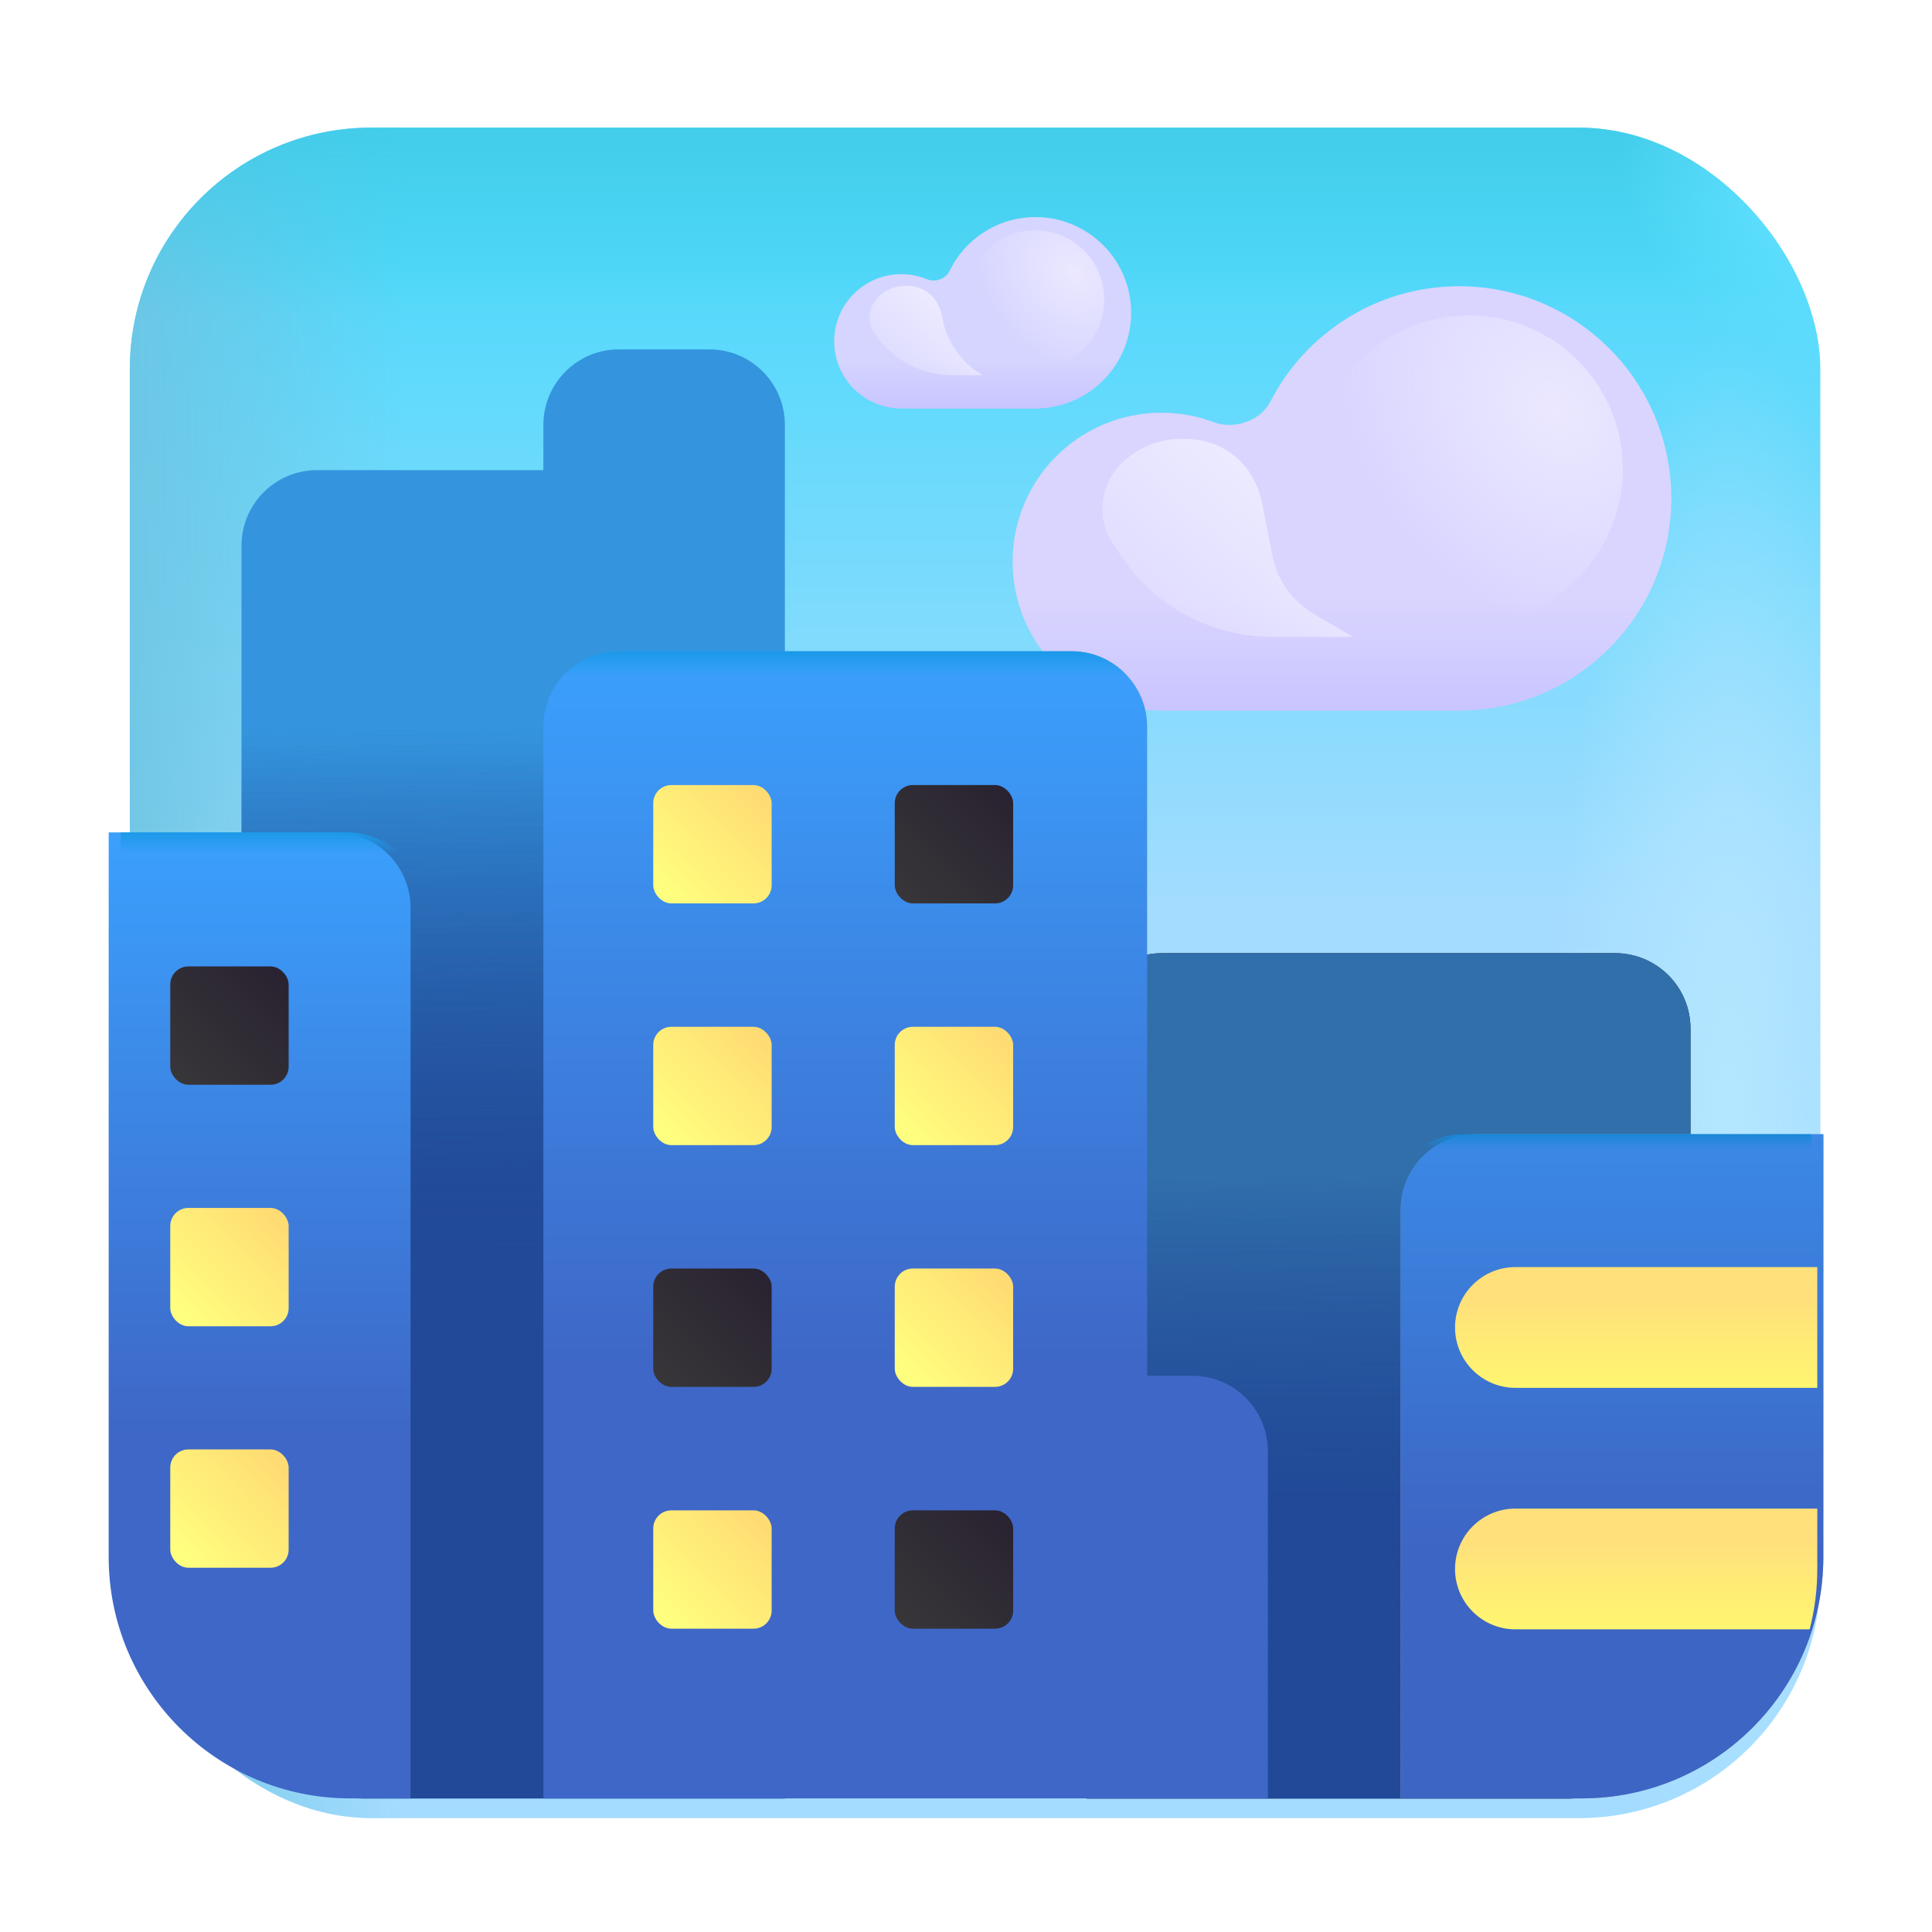 <svg width="32" height="32" viewBox="0 0 32 32" fill="none" xmlns="http://www.w3.org/2000/svg">
<g clip-path="url(#clip0_18_7834)">
<g filter="url(#filter0_i_18_7834)">
<rect x="2" y="1.964" width="28" height="28" rx="4" fill="url(#paint0_linear_18_7834)"/>
<rect x="2" y="1.964" width="28" height="28" rx="4" fill="url(#paint1_linear_18_7834)"/>
<rect x="2" y="1.964" width="28" height="28" rx="4" fill="url(#paint2_linear_18_7834)"/>
<rect x="2" y="1.964" width="28" height="28" rx="4" fill="url(#paint3_radial_18_7834)"/>
<rect x="2" y="1.964" width="28" height="28" rx="4" fill="url(#paint4_radial_18_7834)"/>
</g>
<g filter="url(#filter1_ii_18_7834)">
<path d="M18 29.787H26C26.729 29.787 27.412 29.592 28 29.252V17.037C28 16.346 27.44 15.787 26.75 15.787H19.25C18.56 15.787 18 16.346 18 17.037V29.787Z" fill="#2D2934"/>
<path d="M18 29.787H26C26.729 29.787 27.412 29.592 28 29.252V17.037C28 16.346 27.44 15.787 26.75 15.787H19.25C18.56 15.787 18 16.346 18 17.037V29.787Z" fill="url(#paint5_linear_18_7834)"/>
</g>
<g filter="url(#filter2_ii_18_7834)">
<path d="M18 29.787H26C26.729 29.787 27.412 29.592 28 29.252V17.037C28 16.346 27.44 15.787 26.75 15.787H19.25C18.56 15.787 18 16.346 18 17.037V29.787Z" fill="#316FAB"/>
<path d="M18 29.787H26C26.729 29.787 27.412 29.592 28 29.252V17.037C28 16.346 27.44 15.787 26.75 15.787H19.25C18.56 15.787 18 16.346 18 17.037V29.787Z" fill="url(#paint6_linear_18_7834)"/>
</g>
<path d="M18 29.787H26C26.729 29.787 27.412 29.592 28 29.252V17.037C28 16.346 27.44 15.787 26.75 15.787H19.25C18.56 15.787 18 16.346 18 17.037V29.787Z" fill="url(#paint7_linear_18_7834)"/>
<g filter="url(#filter3_i_18_7834)">
<path d="M19.087 11.768C17.726 11.768 16.622 10.664 16.622 9.302C16.622 7.94 17.726 6.836 19.087 6.836C19.392 6.836 19.683 6.892 19.952 6.992C20.291 7.119 20.726 6.974 20.891 6.653C21.473 5.518 22.655 4.741 24.019 4.741C25.959 4.741 27.532 6.314 27.532 8.254C27.532 10.149 26.033 11.693 24.157 11.765V11.768L19.087 11.768Z" fill="#D9D5FF"/>
<path d="M19.087 11.768C17.726 11.768 16.622 10.664 16.622 9.302C16.622 7.94 17.726 6.836 19.087 6.836C19.392 6.836 19.683 6.892 19.952 6.992C20.291 7.119 20.726 6.974 20.891 6.653C21.473 5.518 22.655 4.741 24.019 4.741C25.959 4.741 27.532 6.314 27.532 8.254C27.532 10.149 26.033 11.693 24.157 11.765V11.768L19.087 11.768Z" fill="url(#paint8_linear_18_7834)"/>
</g>
<g filter="url(#filter4_i_18_7834)">
<path d="M14.778 6.764C14.164 6.764 13.667 6.266 13.667 5.652C13.667 5.038 14.164 4.541 14.778 4.541C14.929 4.541 15.073 4.571 15.205 4.625C15.338 4.681 15.511 4.623 15.574 4.493C15.83 3.962 16.373 3.596 17.002 3.596C17.876 3.596 18.585 4.305 18.585 5.18C18.585 6.034 17.91 6.73 17.064 6.763V6.764L14.778 6.764Z" fill="#D6D5FF"/>
<path d="M14.778 6.764C14.164 6.764 13.667 6.266 13.667 5.652C13.667 5.038 14.164 4.541 14.778 4.541C14.929 4.541 15.073 4.571 15.205 4.625C15.338 4.681 15.511 4.623 15.574 4.493C15.83 3.962 16.373 3.596 17.002 3.596C17.876 3.596 18.585 4.305 18.585 5.18C18.585 6.034 17.91 6.73 17.064 6.763V6.764L14.778 6.764Z" fill="url(#paint9_linear_18_7834)"/>
</g>
<g filter="url(#filter5_ii_18_7834)">
<path d="M6 29.787H13V7.037C13 6.347 12.44 5.787 11.75 5.787H10.25C9.56 5.787 9 6.347 9 7.037V7.787H5.25C4.56 7.787 4 8.347 4 9.037V29.252C4.588 29.592 5.271 29.787 6 29.787Z" fill="#3495DE"/>
<path d="M6 29.787H13V7.037C13 6.347 12.44 5.787 11.75 5.787H10.25C9.56 5.787 9 6.347 9 7.037V7.787H5.25C4.56 7.787 4 8.347 4 9.037V29.252C4.588 29.592 5.271 29.787 6 29.787Z" fill="url(#paint10_linear_18_7834)"/>
</g>
<path d="M6 29.787H13V7.037C13 6.347 12.44 5.787 11.75 5.787H10.25C9.56 5.787 9 6.347 9 7.037V7.787H5.25C4.56 7.787 4 8.347 4 9.037V29.252C4.588 29.592 5.271 29.787 6 29.787Z" fill="url(#paint11_linear_18_7834)"/>
<g filter="url(#filter6_i_18_7834)">
<path d="M23 29.787H26C28.209 29.787 30 27.996 30 25.787V18.787H24.25C23.56 18.787 23 19.346 23 20.037V29.787Z" fill="url(#paint12_linear_18_7834)"/>
</g>
<g filter="url(#filter7_i_18_7834)">
<path d="M23 29.787H26C28.209 29.787 30 27.996 30 25.787V18.787H24.25C23.56 18.787 23 19.346 23 20.037V29.787Z" fill="url(#paint13_linear_18_7834)"/>
</g>
<path d="M23 29.787H26C28.209 29.787 30 27.996 30 25.787V18.787H24.25C23.56 18.787 23 19.346 23 20.037V29.787Z" fill="url(#paint14_linear_18_7834)"/>
<g filter="url(#filter8_i_18_7834)">
<path d="M2 13.787V25.787C2 27.996 3.791 29.787 6 29.787H7V15.037C7 14.347 6.44 13.787 5.75 13.787H2Z" fill="url(#paint15_linear_18_7834)"/>
</g>
<path d="M2 13.787V25.787C2 27.996 3.791 29.787 6 29.787H7V15.037C7 14.347 6.44 13.787 5.75 13.787H2Z" fill="url(#paint16_linear_18_7834)"/>
<g filter="url(#filter9_ii_18_7834)">
<path d="M9 29.787H21V24.037C21 23.346 20.44 22.787 19.75 22.787H19V12.037C19 11.347 18.44 10.787 17.75 10.787H10.25C9.56 10.787 9 11.347 9 12.037V29.787Z" fill="url(#paint17_linear_18_7834)"/>
</g>
<path d="M9 29.787H21V24.037C21 23.346 20.44 22.787 19.75 22.787H19V12.037C19 11.347 18.44 10.787 17.75 10.787H10.25C9.56 10.787 9 11.347 9 12.037V29.787Z" fill="url(#paint18_linear_18_7834)"/>
<g filter="url(#filter10_i_18_7834)">
<path fill-rule="evenodd" clip-rule="evenodd" d="M30 24.787H25C24.448 24.787 24 25.235 24 25.787C24 26.339 24.448 26.787 25 26.787H29.874C29.956 26.467 30 26.132 30 25.787V24.787Z" fill="url(#paint19_linear_18_7834)"/>
</g>
<g filter="url(#filter11_i_18_7834)">
<path d="M24 21.787C24 21.235 24.448 20.787 25 20.787H30V22.787H25C24.448 22.787 24 22.339 24 21.787Z" fill="url(#paint20_linear_18_7834)"/>
</g>
<g filter="url(#filter12_i_18_7834)">
<rect x="15.02" y="12.803" width="1.961" height="1.96" rx="0.3" fill="url(#paint21_linear_18_7834)"/>
</g>
<g filter="url(#filter13_i_18_7834)">
<rect x="11.02" y="12.803" width="1.961" height="1.96" rx="0.3" fill="url(#paint22_linear_18_7834)"/>
</g>
<g filter="url(#filter14_i_18_7834)">
<rect x="3.02" y="15.807" width="1.961" height="1.96" rx="0.3" fill="url(#paint23_linear_18_7834)"/>
</g>
<g filter="url(#filter15_i_18_7834)">
<rect x="3.02" y="19.807" width="1.961" height="1.96" rx="0.3" fill="url(#paint24_linear_18_7834)"/>
</g>
<g filter="url(#filter16_i_18_7834)">
<rect x="3.02" y="23.807" width="1.961" height="1.96" rx="0.3" fill="url(#paint25_linear_18_7834)"/>
</g>
<g filter="url(#filter17_i_18_7834)">
<rect x="15.02" y="16.807" width="1.961" height="1.96" rx="0.3" fill="url(#paint26_linear_18_7834)"/>
</g>
<g filter="url(#filter18_i_18_7834)">
<rect x="15.02" y="20.811" width="1.961" height="1.96" rx="0.3" fill="url(#paint27_linear_18_7834)"/>
</g>
<g filter="url(#filter19_i_18_7834)">
<rect x="15.02" y="24.816" width="1.961" height="1.96" rx="0.3" fill="url(#paint28_linear_18_7834)"/>
</g>
<g filter="url(#filter20_i_18_7834)">
<rect x="11.02" y="16.807" width="1.961" height="1.96" rx="0.3" fill="url(#paint29_linear_18_7834)"/>
</g>
<g filter="url(#filter21_i_18_7834)">
<rect x="11.02" y="20.811" width="1.961" height="1.96" rx="0.3" fill="url(#paint30_linear_18_7834)"/>
</g>
<g filter="url(#filter22_i_18_7834)">
<rect x="11.02" y="24.816" width="1.961" height="1.96" rx="0.3" fill="url(#paint31_linear_18_7834)"/>
</g>
<g filter="url(#filter23_f_18_7834)">
<path d="M20.923 8.432C20.812 7.732 20.326 7.267 19.59 7.267C18.854 7.267 18.257 7.789 18.257 8.432C18.257 8.665 18.336 8.882 18.471 9.064L18.601 9.253C19.161 10.064 20.084 10.548 21.07 10.548H22.41L21.77 10.175C21.418 9.969 21.163 9.63 21.082 9.23C21.026 8.954 20.973 8.676 20.923 8.432Z" fill="url(#paint32_linear_18_7834)"/>
</g>
<g filter="url(#filter24_f_18_7834)">
<path d="M15.606 5.26C15.556 4.945 15.337 4.735 15.005 4.735C14.673 4.735 14.404 4.97 14.404 5.26C14.404 5.365 14.44 5.463 14.5 5.545V5.545C14.79 5.964 15.266 6.214 15.775 6.214H16.276V6.214C15.933 6.014 15.691 5.682 15.613 5.292C15.61 5.281 15.608 5.271 15.606 5.26Z" fill="url(#paint33_linear_18_7834)"/>
</g>
<g filter="url(#filter25_f_18_7834)">
<circle cx="24.332" cy="7.771" r="2.547" fill="url(#paint34_radial_18_7834)"/>
</g>
<g filter="url(#filter26_f_18_7834)">
<circle cx="17.143" cy="4.962" r="1.148" fill="url(#paint35_radial_18_7834)"/>
</g>
</g>
<defs>
<filter id="filter0_i_18_7834" x="2" y="1.964" width="28.15" height="28.15" filterUnits="userSpaceOnUse" color-interpolation-filters="sRGB">
<feFlood flood-opacity="0" result="BackgroundImageFix"/>
<feBlend mode="normal" in="SourceGraphic" in2="BackgroundImageFix" result="shape"/>
<feColorMatrix in="SourceAlpha" type="matrix" values="0 0 0 0 0 0 0 0 0 0 0 0 0 0 0 0 0 0 127 0" result="hardAlpha"/>
<feOffset dx="0.15" dy="0.15"/>
<feGaussianBlur stdDeviation="0.3"/>
<feComposite in2="hardAlpha" operator="arithmetic" k2="-1" k3="1"/>
<feColorMatrix type="matrix" values="0 0 0 0 0.22 0 0 0 0 0.69 0 0 0 0 0.78 0 0 0 1 0"/>
<feBlend mode="normal" in2="shape" result="effect1_innerShadow_18_7834"/>
</filter>
<filter id="filter1_ii_18_7834" x="17.8" y="15.587" width="10.4" height="14.4" filterUnits="userSpaceOnUse" color-interpolation-filters="sRGB">
<feFlood flood-opacity="0" result="BackgroundImageFix"/>
<feBlend mode="normal" in="SourceGraphic" in2="BackgroundImageFix" result="shape"/>
<feColorMatrix in="SourceAlpha" type="matrix" values="0 0 0 0 0 0 0 0 0 0 0 0 0 0 0 0 0 0 127 0" result="hardAlpha"/>
<feOffset dx="-0.2" dy="0.2"/>
<feGaussianBlur stdDeviation="0.2"/>
<feComposite in2="hardAlpha" operator="arithmetic" k2="-1" k3="1"/>
<feColorMatrix type="matrix" values="0 0 0 0 0.275 0 0 0 0 0.267 0 0 0 0 0.282 0 0 0 1 0"/>
<feBlend mode="normal" in2="shape" result="effect1_innerShadow_18_7834"/>
<feColorMatrix in="SourceAlpha" type="matrix" values="0 0 0 0 0 0 0 0 0 0 0 0 0 0 0 0 0 0 127 0" result="hardAlpha"/>
<feOffset dx="0.2" dy="-0.2"/>
<feGaussianBlur stdDeviation="0.2"/>
<feComposite in2="hardAlpha" operator="arithmetic" k2="-1" k3="1"/>
<feColorMatrix type="matrix" values="0 0 0 0 0.051 0 0 0 0 0.027 0 0 0 0 0.082 0 0 0 1 0"/>
<feBlend mode="normal" in2="effect1_innerShadow_18_7834" result="effect2_innerShadow_18_7834"/>
</filter>
<filter id="filter2_ii_18_7834" x="17.8" y="15.587" width="10.4" height="14.4" filterUnits="userSpaceOnUse" color-interpolation-filters="sRGB">
<feFlood flood-opacity="0" result="BackgroundImageFix"/>
<feBlend mode="normal" in="SourceGraphic" in2="BackgroundImageFix" result="shape"/>
<feColorMatrix in="SourceAlpha" type="matrix" values="0 0 0 0 0 0 0 0 0 0 0 0 0 0 0 0 0 0 127 0" result="hardAlpha"/>
<feOffset dx="-0.2" dy="0.2"/>
<feGaussianBlur stdDeviation="0.2"/>
<feComposite in2="hardAlpha" operator="arithmetic" k2="-1" k3="1"/>
<feColorMatrix type="matrix" values="0 0 0 0 0.251 0 0 0 0 0.604 0 0 0 0 0.863 0 0 0 1 0"/>
<feBlend mode="normal" in2="shape" result="effect1_innerShadow_18_7834"/>
<feColorMatrix in="SourceAlpha" type="matrix" values="0 0 0 0 0 0 0 0 0 0 0 0 0 0 0 0 0 0 127 0" result="hardAlpha"/>
<feOffset dx="0.2" dy="-0.2"/>
<feGaussianBlur stdDeviation="0.2"/>
<feComposite in2="hardAlpha" operator="arithmetic" k2="-1" k3="1"/>
<feColorMatrix type="matrix" values="0 0 0 0 0.184 0 0 0 0 0.478 0 0 0 0 0.706 0 0 0 1 0"/>
<feBlend mode="normal" in2="effect1_innerShadow_18_7834" result="effect2_innerShadow_18_7834"/>
</filter>
<filter id="filter3_i_18_7834" x="16.622" y="4.741" width="11.06" height="7.027" filterUnits="userSpaceOnUse" color-interpolation-filters="sRGB">
<feFlood flood-opacity="0" result="BackgroundImageFix"/>
<feBlend mode="normal" in="SourceGraphic" in2="BackgroundImageFix" result="shape"/>
<feColorMatrix in="SourceAlpha" type="matrix" values="0 0 0 0 0 0 0 0 0 0 0 0 0 0 0 0 0 0 127 0" result="hardAlpha"/>
<feOffset dx="0.15"/>
<feGaussianBlur stdDeviation="0.5"/>
<feComposite in2="hardAlpha" operator="arithmetic" k2="-1" k3="1"/>
<feColorMatrix type="matrix" values="0 0 0 0 0.741 0 0 0 0 0.718 0 0 0 0 1 0 0 0 1 0"/>
<feBlend mode="normal" in2="shape" result="effect1_innerShadow_18_7834"/>
</filter>
<filter id="filter4_i_18_7834" x="13.667" y="3.596" width="5.069" height="3.168" filterUnits="userSpaceOnUse" color-interpolation-filters="sRGB">
<feFlood flood-opacity="0" result="BackgroundImageFix"/>
<feBlend mode="normal" in="SourceGraphic" in2="BackgroundImageFix" result="shape"/>
<feColorMatrix in="SourceAlpha" type="matrix" values="0 0 0 0 0 0 0 0 0 0 0 0 0 0 0 0 0 0 127 0" result="hardAlpha"/>
<feOffset dx="0.15"/>
<feGaussianBlur stdDeviation="0.25"/>
<feComposite in2="hardAlpha" operator="arithmetic" k2="-1" k3="1"/>
<feColorMatrix type="matrix" values="0 0 0 0 0.741 0 0 0 0 0.718 0 0 0 0 1 0 0 0 1 0"/>
<feBlend mode="normal" in2="shape" result="effect1_innerShadow_18_7834"/>
</filter>
<filter id="filter5_ii_18_7834" x="3.8" y="5.587" width="9.4" height="24.4" filterUnits="userSpaceOnUse" color-interpolation-filters="sRGB">
<feFlood flood-opacity="0" result="BackgroundImageFix"/>
<feBlend mode="normal" in="SourceGraphic" in2="BackgroundImageFix" result="shape"/>
<feColorMatrix in="SourceAlpha" type="matrix" values="0 0 0 0 0 0 0 0 0 0 0 0 0 0 0 0 0 0 127 0" result="hardAlpha"/>
<feOffset dx="-0.2" dy="0.2"/>
<feGaussianBlur stdDeviation="0.2"/>
<feComposite in2="hardAlpha" operator="arithmetic" k2="-1" k3="1"/>
<feColorMatrix type="matrix" values="0 0 0 0 0.251 0 0 0 0 0.604 0 0 0 0 0.863 0 0 0 1 0"/>
<feBlend mode="normal" in2="shape" result="effect1_innerShadow_18_7834"/>
<feColorMatrix in="SourceAlpha" type="matrix" values="0 0 0 0 0 0 0 0 0 0 0 0 0 0 0 0 0 0 127 0" result="hardAlpha"/>
<feOffset dx="0.2" dy="-0.2"/>
<feGaussianBlur stdDeviation="0.2"/>
<feComposite in2="hardAlpha" operator="arithmetic" k2="-1" k3="1"/>
<feColorMatrix type="matrix" values="0 0 0 0 0.184 0 0 0 0 0.478 0 0 0 0 0.706 0 0 0 1 0"/>
<feBlend mode="normal" in2="effect1_innerShadow_18_7834" result="effect2_innerShadow_18_7834"/>
</filter>
<filter id="filter6_i_18_7834" x="23" y="18.787" width="7.2" height="11" filterUnits="userSpaceOnUse" color-interpolation-filters="sRGB">
<feFlood flood-opacity="0" result="BackgroundImageFix"/>
<feBlend mode="normal" in="SourceGraphic" in2="BackgroundImageFix" result="shape"/>
<feColorMatrix in="SourceAlpha" type="matrix" values="0 0 0 0 0 0 0 0 0 0 0 0 0 0 0 0 0 0 127 0" result="hardAlpha"/>
<feOffset dx="0.2"/>
<feGaussianBlur stdDeviation="0.2"/>
<feComposite in2="hardAlpha" operator="arithmetic" k2="-1" k3="1"/>
<feColorMatrix type="matrix" values="0 0 0 0 0.357 0 0 0 0 0.502 0 0 0 0 0.667 0 0 0 1 0"/>
<feBlend mode="normal" in2="shape" result="effect1_innerShadow_18_7834"/>
</filter>
<filter id="filter7_i_18_7834" x="23" y="18.787" width="7.2" height="11" filterUnits="userSpaceOnUse" color-interpolation-filters="sRGB">
<feFlood flood-opacity="0" result="BackgroundImageFix"/>
<feBlend mode="normal" in="SourceGraphic" in2="BackgroundImageFix" result="shape"/>
<feColorMatrix in="SourceAlpha" type="matrix" values="0 0 0 0 0 0 0 0 0 0 0 0 0 0 0 0 0 0 127 0" result="hardAlpha"/>
<feOffset dx="0.2"/>
<feGaussianBlur stdDeviation="0.2"/>
<feComposite in2="hardAlpha" operator="arithmetic" k2="-1" k3="1"/>
<feColorMatrix type="matrix" values="0 0 0 0 0.129 0 0 0 0 0.31 0 0 0 0 0.682 0 0 0 1 0"/>
<feBlend mode="normal" in2="shape" result="effect1_innerShadow_18_7834"/>
</filter>
<filter id="filter8_i_18_7834" x="1.8" y="13.787" width="5.2" height="16" filterUnits="userSpaceOnUse" color-interpolation-filters="sRGB">
<feFlood flood-opacity="0" result="BackgroundImageFix"/>
<feBlend mode="normal" in="SourceGraphic" in2="BackgroundImageFix" result="shape"/>
<feColorMatrix in="SourceAlpha" type="matrix" values="0 0 0 0 0 0 0 0 0 0 0 0 0 0 0 0 0 0 127 0" result="hardAlpha"/>
<feOffset dx="-0.2"/>
<feGaussianBlur stdDeviation="0.2"/>
<feComposite in2="hardAlpha" operator="arithmetic" k2="-1" k3="1"/>
<feColorMatrix type="matrix" values="0 0 0 0 0.322 0 0 0 0 0.529 0 0 0 0 0.835 0 0 0 1 0"/>
<feBlend mode="normal" in2="shape" result="effect1_innerShadow_18_7834"/>
</filter>
<filter id="filter9_ii_18_7834" x="8.8" y="10.787" width="12.4" height="19" filterUnits="userSpaceOnUse" color-interpolation-filters="sRGB">
<feFlood flood-opacity="0" result="BackgroundImageFix"/>
<feBlend mode="normal" in="SourceGraphic" in2="BackgroundImageFix" result="shape"/>
<feColorMatrix in="SourceAlpha" type="matrix" values="0 0 0 0 0 0 0 0 0 0 0 0 0 0 0 0 0 0 127 0" result="hardAlpha"/>
<feOffset dx="-0.2"/>
<feGaussianBlur stdDeviation="0.2"/>
<feComposite in2="hardAlpha" operator="arithmetic" k2="-1" k3="1"/>
<feColorMatrix type="matrix" values="0 0 0 0 0.322 0 0 0 0 0.529 0 0 0 0 0.835 0 0 0 1 0"/>
<feBlend mode="normal" in2="shape" result="effect1_innerShadow_18_7834"/>
<feColorMatrix in="SourceAlpha" type="matrix" values="0 0 0 0 0 0 0 0 0 0 0 0 0 0 0 0 0 0 127 0" result="hardAlpha"/>
<feOffset dx="0.2"/>
<feGaussianBlur stdDeviation="0.2"/>
<feComposite in2="hardAlpha" operator="arithmetic" k2="-1" k3="1"/>
<feColorMatrix type="matrix" values="0 0 0 0 0.224 0 0 0 0 0.471 0 0 0 0 0.788 0 0 0 1 0"/>
<feBlend mode="normal" in2="effect1_innerShadow_18_7834" result="effect2_innerShadow_18_7834"/>
</filter>
<filter id="filter10_i_18_7834" x="24" y="24.787" width="6.1" height="2.2" filterUnits="userSpaceOnUse" color-interpolation-filters="sRGB">
<feFlood flood-opacity="0" result="BackgroundImageFix"/>
<feBlend mode="normal" in="SourceGraphic" in2="BackgroundImageFix" result="shape"/>
<feColorMatrix in="SourceAlpha" type="matrix" values="0 0 0 0 0 0 0 0 0 0 0 0 0 0 0 0 0 0 127 0" result="hardAlpha"/>
<feOffset dx="0.1" dy="0.2"/>
<feGaussianBlur stdDeviation="0.15"/>
<feComposite in2="hardAlpha" operator="arithmetic" k2="-1" k3="1"/>
<feColorMatrix type="matrix" values="0 0 0 0 0.922 0 0 0 0 0.667 0 0 0 0 0.404 0 0 0 1 0"/>
<feBlend mode="normal" in2="shape" result="effect1_innerShadow_18_7834"/>
</filter>
<filter id="filter11_i_18_7834" x="24" y="20.787" width="6.1" height="2.2" filterUnits="userSpaceOnUse" color-interpolation-filters="sRGB">
<feFlood flood-opacity="0" result="BackgroundImageFix"/>
<feBlend mode="normal" in="SourceGraphic" in2="BackgroundImageFix" result="shape"/>
<feColorMatrix in="SourceAlpha" type="matrix" values="0 0 0 0 0 0 0 0 0 0 0 0 0 0 0 0 0 0 127 0" result="hardAlpha"/>
<feOffset dx="0.1" dy="0.2"/>
<feGaussianBlur stdDeviation="0.15"/>
<feComposite in2="hardAlpha" operator="arithmetic" k2="-1" k3="1"/>
<feColorMatrix type="matrix" values="0 0 0 0 0.922 0 0 0 0 0.667 0 0 0 0 0.404 0 0 0 1 0"/>
<feBlend mode="normal" in2="shape" result="effect1_innerShadow_18_7834"/>
</filter>
<filter id="filter12_i_18_7834" x="14.819" y="12.803" width="2.161" height="2.16" filterUnits="userSpaceOnUse" color-interpolation-filters="sRGB">
<feFlood flood-opacity="0" result="BackgroundImageFix"/>
<feBlend mode="normal" in="SourceGraphic" in2="BackgroundImageFix" result="shape"/>
<feColorMatrix in="SourceAlpha" type="matrix" values="0 0 0 0 0 0 0 0 0 0 0 0 0 0 0 0 0 0 127 0" result="hardAlpha"/>
<feOffset dx="-0.2" dy="0.2"/>
<feGaussianBlur stdDeviation="0.15"/>
<feComposite in2="hardAlpha" operator="arithmetic" k2="-1" k3="1"/>
<feColorMatrix type="matrix" values="0 0 0 0 0.039 0 0 0 0 0.02 0 0 0 0 0.059 0 0 0 1 0"/>
<feBlend mode="normal" in2="shape" result="effect1_innerShadow_18_7834"/>
</filter>
<filter id="filter13_i_18_7834" x="10.819" y="12.803" width="2.161" height="2.16" filterUnits="userSpaceOnUse" color-interpolation-filters="sRGB">
<feFlood flood-opacity="0" result="BackgroundImageFix"/>
<feBlend mode="normal" in="SourceGraphic" in2="BackgroundImageFix" result="shape"/>
<feColorMatrix in="SourceAlpha" type="matrix" values="0 0 0 0 0 0 0 0 0 0 0 0 0 0 0 0 0 0 127 0" result="hardAlpha"/>
<feOffset dx="-0.2" dy="0.2"/>
<feGaussianBlur stdDeviation="0.15"/>
<feComposite in2="hardAlpha" operator="arithmetic" k2="-1" k3="1"/>
<feColorMatrix type="matrix" values="0 0 0 0 0.969 0 0 0 0 0.725 0 0 0 0 0.392 0 0 0 1 0"/>
<feBlend mode="normal" in2="shape" result="effect1_innerShadow_18_7834"/>
</filter>
<filter id="filter14_i_18_7834" x="2.82" y="15.807" width="2.161" height="2.16" filterUnits="userSpaceOnUse" color-interpolation-filters="sRGB">
<feFlood flood-opacity="0" result="BackgroundImageFix"/>
<feBlend mode="normal" in="SourceGraphic" in2="BackgroundImageFix" result="shape"/>
<feColorMatrix in="SourceAlpha" type="matrix" values="0 0 0 0 0 0 0 0 0 0 0 0 0 0 0 0 0 0 127 0" result="hardAlpha"/>
<feOffset dx="-0.2" dy="0.2"/>
<feGaussianBlur stdDeviation="0.15"/>
<feComposite in2="hardAlpha" operator="arithmetic" k2="-1" k3="1"/>
<feColorMatrix type="matrix" values="0 0 0 0 0.039 0 0 0 0 0.02 0 0 0 0 0.059 0 0 0 1 0"/>
<feBlend mode="normal" in2="shape" result="effect1_innerShadow_18_7834"/>
</filter>
<filter id="filter15_i_18_7834" x="2.82" y="19.807" width="2.161" height="2.16" filterUnits="userSpaceOnUse" color-interpolation-filters="sRGB">
<feFlood flood-opacity="0" result="BackgroundImageFix"/>
<feBlend mode="normal" in="SourceGraphic" in2="BackgroundImageFix" result="shape"/>
<feColorMatrix in="SourceAlpha" type="matrix" values="0 0 0 0 0 0 0 0 0 0 0 0 0 0 0 0 0 0 127 0" result="hardAlpha"/>
<feOffset dx="-0.2" dy="0.2"/>
<feGaussianBlur stdDeviation="0.15"/>
<feComposite in2="hardAlpha" operator="arithmetic" k2="-1" k3="1"/>
<feColorMatrix type="matrix" values="0 0 0 0 0.969 0 0 0 0 0.725 0 0 0 0 0.392 0 0 0 1 0"/>
<feBlend mode="normal" in2="shape" result="effect1_innerShadow_18_7834"/>
</filter>
<filter id="filter16_i_18_7834" x="2.82" y="23.807" width="2.161" height="2.16" filterUnits="userSpaceOnUse" color-interpolation-filters="sRGB">
<feFlood flood-opacity="0" result="BackgroundImageFix"/>
<feBlend mode="normal" in="SourceGraphic" in2="BackgroundImageFix" result="shape"/>
<feColorMatrix in="SourceAlpha" type="matrix" values="0 0 0 0 0 0 0 0 0 0 0 0 0 0 0 0 0 0 127 0" result="hardAlpha"/>
<feOffset dx="-0.2" dy="0.2"/>
<feGaussianBlur stdDeviation="0.15"/>
<feComposite in2="hardAlpha" operator="arithmetic" k2="-1" k3="1"/>
<feColorMatrix type="matrix" values="0 0 0 0 0.969 0 0 0 0 0.725 0 0 0 0 0.392 0 0 0 1 0"/>
<feBlend mode="normal" in2="shape" result="effect1_innerShadow_18_7834"/>
</filter>
<filter id="filter17_i_18_7834" x="14.819" y="16.807" width="2.161" height="2.16" filterUnits="userSpaceOnUse" color-interpolation-filters="sRGB">
<feFlood flood-opacity="0" result="BackgroundImageFix"/>
<feBlend mode="normal" in="SourceGraphic" in2="BackgroundImageFix" result="shape"/>
<feColorMatrix in="SourceAlpha" type="matrix" values="0 0 0 0 0 0 0 0 0 0 0 0 0 0 0 0 0 0 127 0" result="hardAlpha"/>
<feOffset dx="-0.2" dy="0.2"/>
<feGaussianBlur stdDeviation="0.15"/>
<feComposite in2="hardAlpha" operator="arithmetic" k2="-1" k3="1"/>
<feColorMatrix type="matrix" values="0 0 0 0 0.969 0 0 0 0 0.725 0 0 0 0 0.392 0 0 0 1 0"/>
<feBlend mode="normal" in2="shape" result="effect1_innerShadow_18_7834"/>
</filter>
<filter id="filter18_i_18_7834" x="14.819" y="20.811" width="2.161" height="2.16" filterUnits="userSpaceOnUse" color-interpolation-filters="sRGB">
<feFlood flood-opacity="0" result="BackgroundImageFix"/>
<feBlend mode="normal" in="SourceGraphic" in2="BackgroundImageFix" result="shape"/>
<feColorMatrix in="SourceAlpha" type="matrix" values="0 0 0 0 0 0 0 0 0 0 0 0 0 0 0 0 0 0 127 0" result="hardAlpha"/>
<feOffset dx="-0.2" dy="0.2"/>
<feGaussianBlur stdDeviation="0.15"/>
<feComposite in2="hardAlpha" operator="arithmetic" k2="-1" k3="1"/>
<feColorMatrix type="matrix" values="0 0 0 0 0.969 0 0 0 0 0.725 0 0 0 0 0.392 0 0 0 1 0"/>
<feBlend mode="normal" in2="shape" result="effect1_innerShadow_18_7834"/>
</filter>
<filter id="filter19_i_18_7834" x="14.819" y="24.816" width="2.161" height="2.16" filterUnits="userSpaceOnUse" color-interpolation-filters="sRGB">
<feFlood flood-opacity="0" result="BackgroundImageFix"/>
<feBlend mode="normal" in="SourceGraphic" in2="BackgroundImageFix" result="shape"/>
<feColorMatrix in="SourceAlpha" type="matrix" values="0 0 0 0 0 0 0 0 0 0 0 0 0 0 0 0 0 0 127 0" result="hardAlpha"/>
<feOffset dx="-0.2" dy="0.2"/>
<feGaussianBlur stdDeviation="0.15"/>
<feComposite in2="hardAlpha" operator="arithmetic" k2="-1" k3="1"/>
<feColorMatrix type="matrix" values="0 0 0 0 0.039 0 0 0 0 0.02 0 0 0 0 0.059 0 0 0 1 0"/>
<feBlend mode="normal" in2="shape" result="effect1_innerShadow_18_7834"/>
</filter>
<filter id="filter20_i_18_7834" x="10.819" y="16.807" width="2.161" height="2.16" filterUnits="userSpaceOnUse" color-interpolation-filters="sRGB">
<feFlood flood-opacity="0" result="BackgroundImageFix"/>
<feBlend mode="normal" in="SourceGraphic" in2="BackgroundImageFix" result="shape"/>
<feColorMatrix in="SourceAlpha" type="matrix" values="0 0 0 0 0 0 0 0 0 0 0 0 0 0 0 0 0 0 127 0" result="hardAlpha"/>
<feOffset dx="-0.2" dy="0.2"/>
<feGaussianBlur stdDeviation="0.15"/>
<feComposite in2="hardAlpha" operator="arithmetic" k2="-1" k3="1"/>
<feColorMatrix type="matrix" values="0 0 0 0 0.969 0 0 0 0 0.725 0 0 0 0 0.392 0 0 0 1 0"/>
<feBlend mode="normal" in2="shape" result="effect1_innerShadow_18_7834"/>
</filter>
<filter id="filter21_i_18_7834" x="10.819" y="20.811" width="2.161" height="2.16" filterUnits="userSpaceOnUse" color-interpolation-filters="sRGB">
<feFlood flood-opacity="0" result="BackgroundImageFix"/>
<feBlend mode="normal" in="SourceGraphic" in2="BackgroundImageFix" result="shape"/>
<feColorMatrix in="SourceAlpha" type="matrix" values="0 0 0 0 0 0 0 0 0 0 0 0 0 0 0 0 0 0 127 0" result="hardAlpha"/>
<feOffset dx="-0.2" dy="0.2"/>
<feGaussianBlur stdDeviation="0.15"/>
<feComposite in2="hardAlpha" operator="arithmetic" k2="-1" k3="1"/>
<feColorMatrix type="matrix" values="0 0 0 0 0.039 0 0 0 0 0.02 0 0 0 0 0.059 0 0 0 1 0"/>
<feBlend mode="normal" in2="shape" result="effect1_innerShadow_18_7834"/>
</filter>
<filter id="filter22_i_18_7834" x="10.819" y="24.816" width="2.161" height="2.16" filterUnits="userSpaceOnUse" color-interpolation-filters="sRGB">
<feFlood flood-opacity="0" result="BackgroundImageFix"/>
<feBlend mode="normal" in="SourceGraphic" in2="BackgroundImageFix" result="shape"/>
<feColorMatrix in="SourceAlpha" type="matrix" values="0 0 0 0 0 0 0 0 0 0 0 0 0 0 0 0 0 0 127 0" result="hardAlpha"/>
<feOffset dx="-0.2" dy="0.2"/>
<feGaussianBlur stdDeviation="0.15"/>
<feComposite in2="hardAlpha" operator="arithmetic" k2="-1" k3="1"/>
<feColorMatrix type="matrix" values="0 0 0 0 0.969 0 0 0 0 0.725 0 0 0 0 0.392 0 0 0 1 0"/>
<feBlend mode="normal" in2="shape" result="effect1_innerShadow_18_7834"/>
</filter>
<filter id="filter23_f_18_7834" x="17.257" y="6.267" width="6.153" height="5.281" filterUnits="userSpaceOnUse" color-interpolation-filters="sRGB">
<feFlood flood-opacity="0" result="BackgroundImageFix"/>
<feBlend mode="normal" in="SourceGraphic" in2="BackgroundImageFix" result="shape"/>
<feGaussianBlur stdDeviation="0.5" result="effect1_foregroundBlur_18_7834"/>
</filter>
<filter id="filter24_f_18_7834" x="13.904" y="4.235" width="2.872" height="2.479" filterUnits="userSpaceOnUse" color-interpolation-filters="sRGB">
<feFlood flood-opacity="0" result="BackgroundImageFix"/>
<feBlend mode="normal" in="SourceGraphic" in2="BackgroundImageFix" result="shape"/>
<feGaussianBlur stdDeviation="0.25" result="effect1_foregroundBlur_18_7834"/>
</filter>
<filter id="filter25_f_18_7834" x="20.785" y="4.224" width="7.094" height="7.094" filterUnits="userSpaceOnUse" color-interpolation-filters="sRGB">
<feFlood flood-opacity="0" result="BackgroundImageFix"/>
<feBlend mode="normal" in="SourceGraphic" in2="BackgroundImageFix" result="shape"/>
<feGaussianBlur stdDeviation="0.5" result="effect1_foregroundBlur_18_7834"/>
</filter>
<filter id="filter26_f_18_7834" x="15.495" y="3.314" width="3.296" height="3.296" filterUnits="userSpaceOnUse" color-interpolation-filters="sRGB">
<feFlood flood-opacity="0" result="BackgroundImageFix"/>
<feBlend mode="normal" in="SourceGraphic" in2="BackgroundImageFix" result="shape"/>
<feGaussianBlur stdDeviation="0.25" result="effect1_foregroundBlur_18_7834"/>
</filter>
<linearGradient id="paint0_linear_18_7834" x1="16" y1="4.159" x2="16" y2="15.026" gradientUnits="userSpaceOnUse">
<stop stop-color="#51D9FB"/>
<stop offset="1" stop-color="#A4DCFF"/>
</linearGradient>
<linearGradient id="paint1_linear_18_7834" x1="1.508" y1="12.661" x2="6.519" y2="12.661" gradientUnits="userSpaceOnUse">
<stop stop-color="#6EC5E3"/>
<stop offset="1" stop-color="#6EC5E3" stop-opacity="0"/>
</linearGradient>
<linearGradient id="paint2_linear_18_7834" x1="16" y1="1.17" x2="16" y2="5.017" gradientUnits="userSpaceOnUse">
<stop stop-color="#3ECAE6"/>
<stop offset="1" stop-color="#3ECAE6" stop-opacity="0"/>
</linearGradient>
<radialGradient id="paint3_radial_18_7834" cx="0" cy="0" r="1" gradientUnits="userSpaceOnUse" gradientTransform="translate(28.489 18.634) rotate(180) scale(2.885 13.212)">
<stop stop-color="#B4E7FF"/>
<stop offset="1" stop-color="#B4E7FF" stop-opacity="0"/>
</radialGradient>
<radialGradient id="paint4_radial_18_7834" cx="0" cy="0" r="1" gradientUnits="userSpaceOnUse" gradientTransform="translate(29.603 3.448) rotate(135) scale(2.362 3.413)">
<stop stop-color="#60E0FF"/>
<stop offset="1" stop-color="#60E0FF" stop-opacity="0"/>
</radialGradient>
<linearGradient id="paint5_linear_18_7834" x1="21.063" y1="28.632" x2="21.051" y2="19.448" gradientUnits="userSpaceOnUse">
<stop stop-color="#210B39"/>
<stop offset="0.517" stop-color="#180D25"/>
<stop offset="1" stop-color="#180D25" stop-opacity="0"/>
</linearGradient>
<linearGradient id="paint6_linear_18_7834" x1="21.105" y1="24.828" x2="21.073" y2="19.448" gradientUnits="userSpaceOnUse">
<stop stop-color="#214997"/>
<stop offset="1" stop-color="#214997" stop-opacity="0"/>
</linearGradient>
<linearGradient id="paint7_linear_18_7834" x1="21.105" y1="29.787" x2="21.044" y2="19.449" gradientUnits="userSpaceOnUse">
<stop stop-color="#214997"/>
<stop offset="1" stop-color="#214997" stop-opacity="0"/>
</linearGradient>
<linearGradient id="paint8_linear_18_7834" x1="21.715" y1="13.252" x2="21.715" y2="9.953" gradientUnits="userSpaceOnUse">
<stop stop-color="#BCB7FF"/>
<stop offset="1" stop-color="#BCB7FF" stop-opacity="0"/>
</linearGradient>
<linearGradient id="paint9_linear_18_7834" x1="15.963" y1="7.433" x2="15.963" y2="5.946" gradientUnits="userSpaceOnUse">
<stop stop-color="#BCB7FF"/>
<stop offset="1" stop-color="#BCB7FF" stop-opacity="0"/>
</linearGradient>
<linearGradient id="paint10_linear_18_7834" x1="6.795" y1="21.287" x2="6.69" y2="12.065" gradientUnits="userSpaceOnUse">
<stop stop-color="#214997"/>
<stop offset="1" stop-color="#214997" stop-opacity="0"/>
</linearGradient>
<linearGradient id="paint11_linear_18_7834" x1="6.795" y1="21.287" x2="6.69" y2="12.065" gradientUnits="userSpaceOnUse">
<stop stop-color="#214997"/>
<stop offset="1" stop-color="#214997" stop-opacity="0"/>
</linearGradient>
<linearGradient id="paint12_linear_18_7834" x1="27.083" y1="18.787" x2="27.083" y2="25.653" gradientUnits="userSpaceOnUse">
<stop stop-color="#4791CD"/>
<stop offset="1" stop-color="#A1A0B4"/>
</linearGradient>
<linearGradient id="paint13_linear_18_7834" x1="27.083" y1="18.787" x2="27.083" y2="25.653" gradientUnits="userSpaceOnUse">
<stop stop-color="#3B89E5"/>
<stop offset="1" stop-color="#3D65C4"/>
</linearGradient>
<linearGradient id="paint14_linear_18_7834" x1="26.5" y1="18.787" x2="26.5" y2="19.026" gradientUnits="userSpaceOnUse">
<stop stop-color="#1988D7"/>
<stop offset="1" stop-color="#1988D7" stop-opacity="0"/>
</linearGradient>
<linearGradient id="paint15_linear_18_7834" x1="4.917" y1="13.787" x2="4.917" y2="23.774" gradientUnits="userSpaceOnUse">
<stop stop-color="#3BA0FD"/>
<stop offset="1" stop-color="#3E67C7"/>
</linearGradient>
<linearGradient id="paint16_linear_18_7834" x1="4.5" y1="13.787" x2="4.5" y2="14.135" gradientUnits="userSpaceOnUse">
<stop stop-color="#1B99E8"/>
<stop offset="1" stop-color="#1B99E8" stop-opacity="0"/>
</linearGradient>
<linearGradient id="paint17_linear_18_7834" x1="16" y1="10.787" x2="16" y2="22.646" gradientUnits="userSpaceOnUse">
<stop stop-color="#3BA0FD"/>
<stop offset="1" stop-color="#3E67C7"/>
</linearGradient>
<linearGradient id="paint18_linear_18_7834" x1="15" y1="10.787" x2="15" y2="11.2" gradientUnits="userSpaceOnUse">
<stop stop-color="#1B99E8"/>
<stop offset="1" stop-color="#1B99E8" stop-opacity="0"/>
</linearGradient>
<linearGradient id="paint19_linear_18_7834" x1="27" y1="25.343" x2="27" y2="26.787" gradientUnits="userSpaceOnUse">
<stop stop-color="#FFE07B"/>
<stop offset="1" stop-color="#FFF670"/>
<stop offset="1" stop-color="#FFFF73"/>
</linearGradient>
<linearGradient id="paint20_linear_18_7834" x1="27" y1="21.343" x2="27" y2="22.787" gradientUnits="userSpaceOnUse">
<stop stop-color="#FFE07B"/>
<stop offset="1" stop-color="#FFF670"/>
<stop offset="1" stop-color="#FFFF73"/>
</linearGradient>
<linearGradient id="paint21_linear_18_7834" x1="16.98" y1="12.803" x2="15.02" y2="14.762" gradientUnits="userSpaceOnUse">
<stop stop-color="#282130"/>
<stop offset="1" stop-color="#383739"/>
</linearGradient>
<linearGradient id="paint22_linear_18_7834" x1="12.98" y1="13.22" x2="11.375" y2="14.762" gradientUnits="userSpaceOnUse">
<stop stop-color="#FFDC73"/>
<stop offset="1" stop-color="#FFFF7F"/>
</linearGradient>
<linearGradient id="paint23_linear_18_7834" x1="4.98" y1="15.807" x2="3.02" y2="17.767" gradientUnits="userSpaceOnUse">
<stop stop-color="#282130"/>
<stop offset="1" stop-color="#383739"/>
</linearGradient>
<linearGradient id="paint24_linear_18_7834" x1="4.98" y1="20.224" x2="3.375" y2="21.767" gradientUnits="userSpaceOnUse">
<stop stop-color="#FFDC73"/>
<stop offset="1" stop-color="#FFFF7F"/>
</linearGradient>
<linearGradient id="paint25_linear_18_7834" x1="4.98" y1="24.224" x2="3.375" y2="25.767" gradientUnits="userSpaceOnUse">
<stop stop-color="#FFDC73"/>
<stop offset="1" stop-color="#FFFF7F"/>
</linearGradient>
<linearGradient id="paint26_linear_18_7834" x1="16.98" y1="17.224" x2="15.375" y2="18.767" gradientUnits="userSpaceOnUse">
<stop stop-color="#FFDC73"/>
<stop offset="1" stop-color="#FFFF7F"/>
</linearGradient>
<linearGradient id="paint27_linear_18_7834" x1="16.98" y1="21.229" x2="15.375" y2="22.771" gradientUnits="userSpaceOnUse">
<stop stop-color="#FFDC73"/>
<stop offset="1" stop-color="#FFFF7F"/>
</linearGradient>
<linearGradient id="paint28_linear_18_7834" x1="16.98" y1="24.816" x2="15.02" y2="26.776" gradientUnits="userSpaceOnUse">
<stop stop-color="#282130"/>
<stop offset="1" stop-color="#383739"/>
</linearGradient>
<linearGradient id="paint29_linear_18_7834" x1="12.98" y1="17.224" x2="11.375" y2="18.767" gradientUnits="userSpaceOnUse">
<stop stop-color="#FFDC73"/>
<stop offset="1" stop-color="#FFFF7F"/>
</linearGradient>
<linearGradient id="paint30_linear_18_7834" x1="12.98" y1="20.811" x2="11.02" y2="22.771" gradientUnits="userSpaceOnUse">
<stop stop-color="#282130"/>
<stop offset="1" stop-color="#383739"/>
</linearGradient>
<linearGradient id="paint31_linear_18_7834" x1="12.98" y1="25.233" x2="11.375" y2="26.776" gradientUnits="userSpaceOnUse">
<stop stop-color="#FFDC73"/>
<stop offset="1" stop-color="#FFFF7F"/>
</linearGradient>
<linearGradient id="paint32_linear_18_7834" x1="20.588" y1="7.768" x2="17.858" y2="10.982" gradientUnits="userSpaceOnUse">
<stop stop-color="#ECEAFF"/>
<stop offset="1" stop-color="#ECEAFF" stop-opacity="0"/>
</linearGradient>
<linearGradient id="paint33_linear_18_7834" x1="15.455" y1="4.961" x2="14.224" y2="6.41" gradientUnits="userSpaceOnUse">
<stop stop-color="#ECEAFF"/>
<stop offset="1" stop-color="#ECEAFF" stop-opacity="0"/>
</linearGradient>
<radialGradient id="paint34_radial_18_7834" cx="0" cy="0" r="1" gradientUnits="userSpaceOnUse" gradientTransform="translate(25.75 6.787) rotate(138.136) scale(3.231 4.017)">
<stop stop-color="#EBE8FF"/>
<stop offset="1" stop-color="#ECEAFF" stop-opacity="0"/>
</radialGradient>
<radialGradient id="paint35_radial_18_7834" cx="0" cy="0" r="1" gradientUnits="userSpaceOnUse" gradientTransform="translate(17.782 4.518) rotate(138.136) scale(1.457 1.811)">
<stop stop-color="#EBE8FF"/>
<stop offset="1" stop-color="#ECEAFF" stop-opacity="0"/>
</radialGradient>
<clipPath id="clip0_18_7834">
<rect width="32" height="32" fill="white"/>
</clipPath>
</defs>
</svg>
